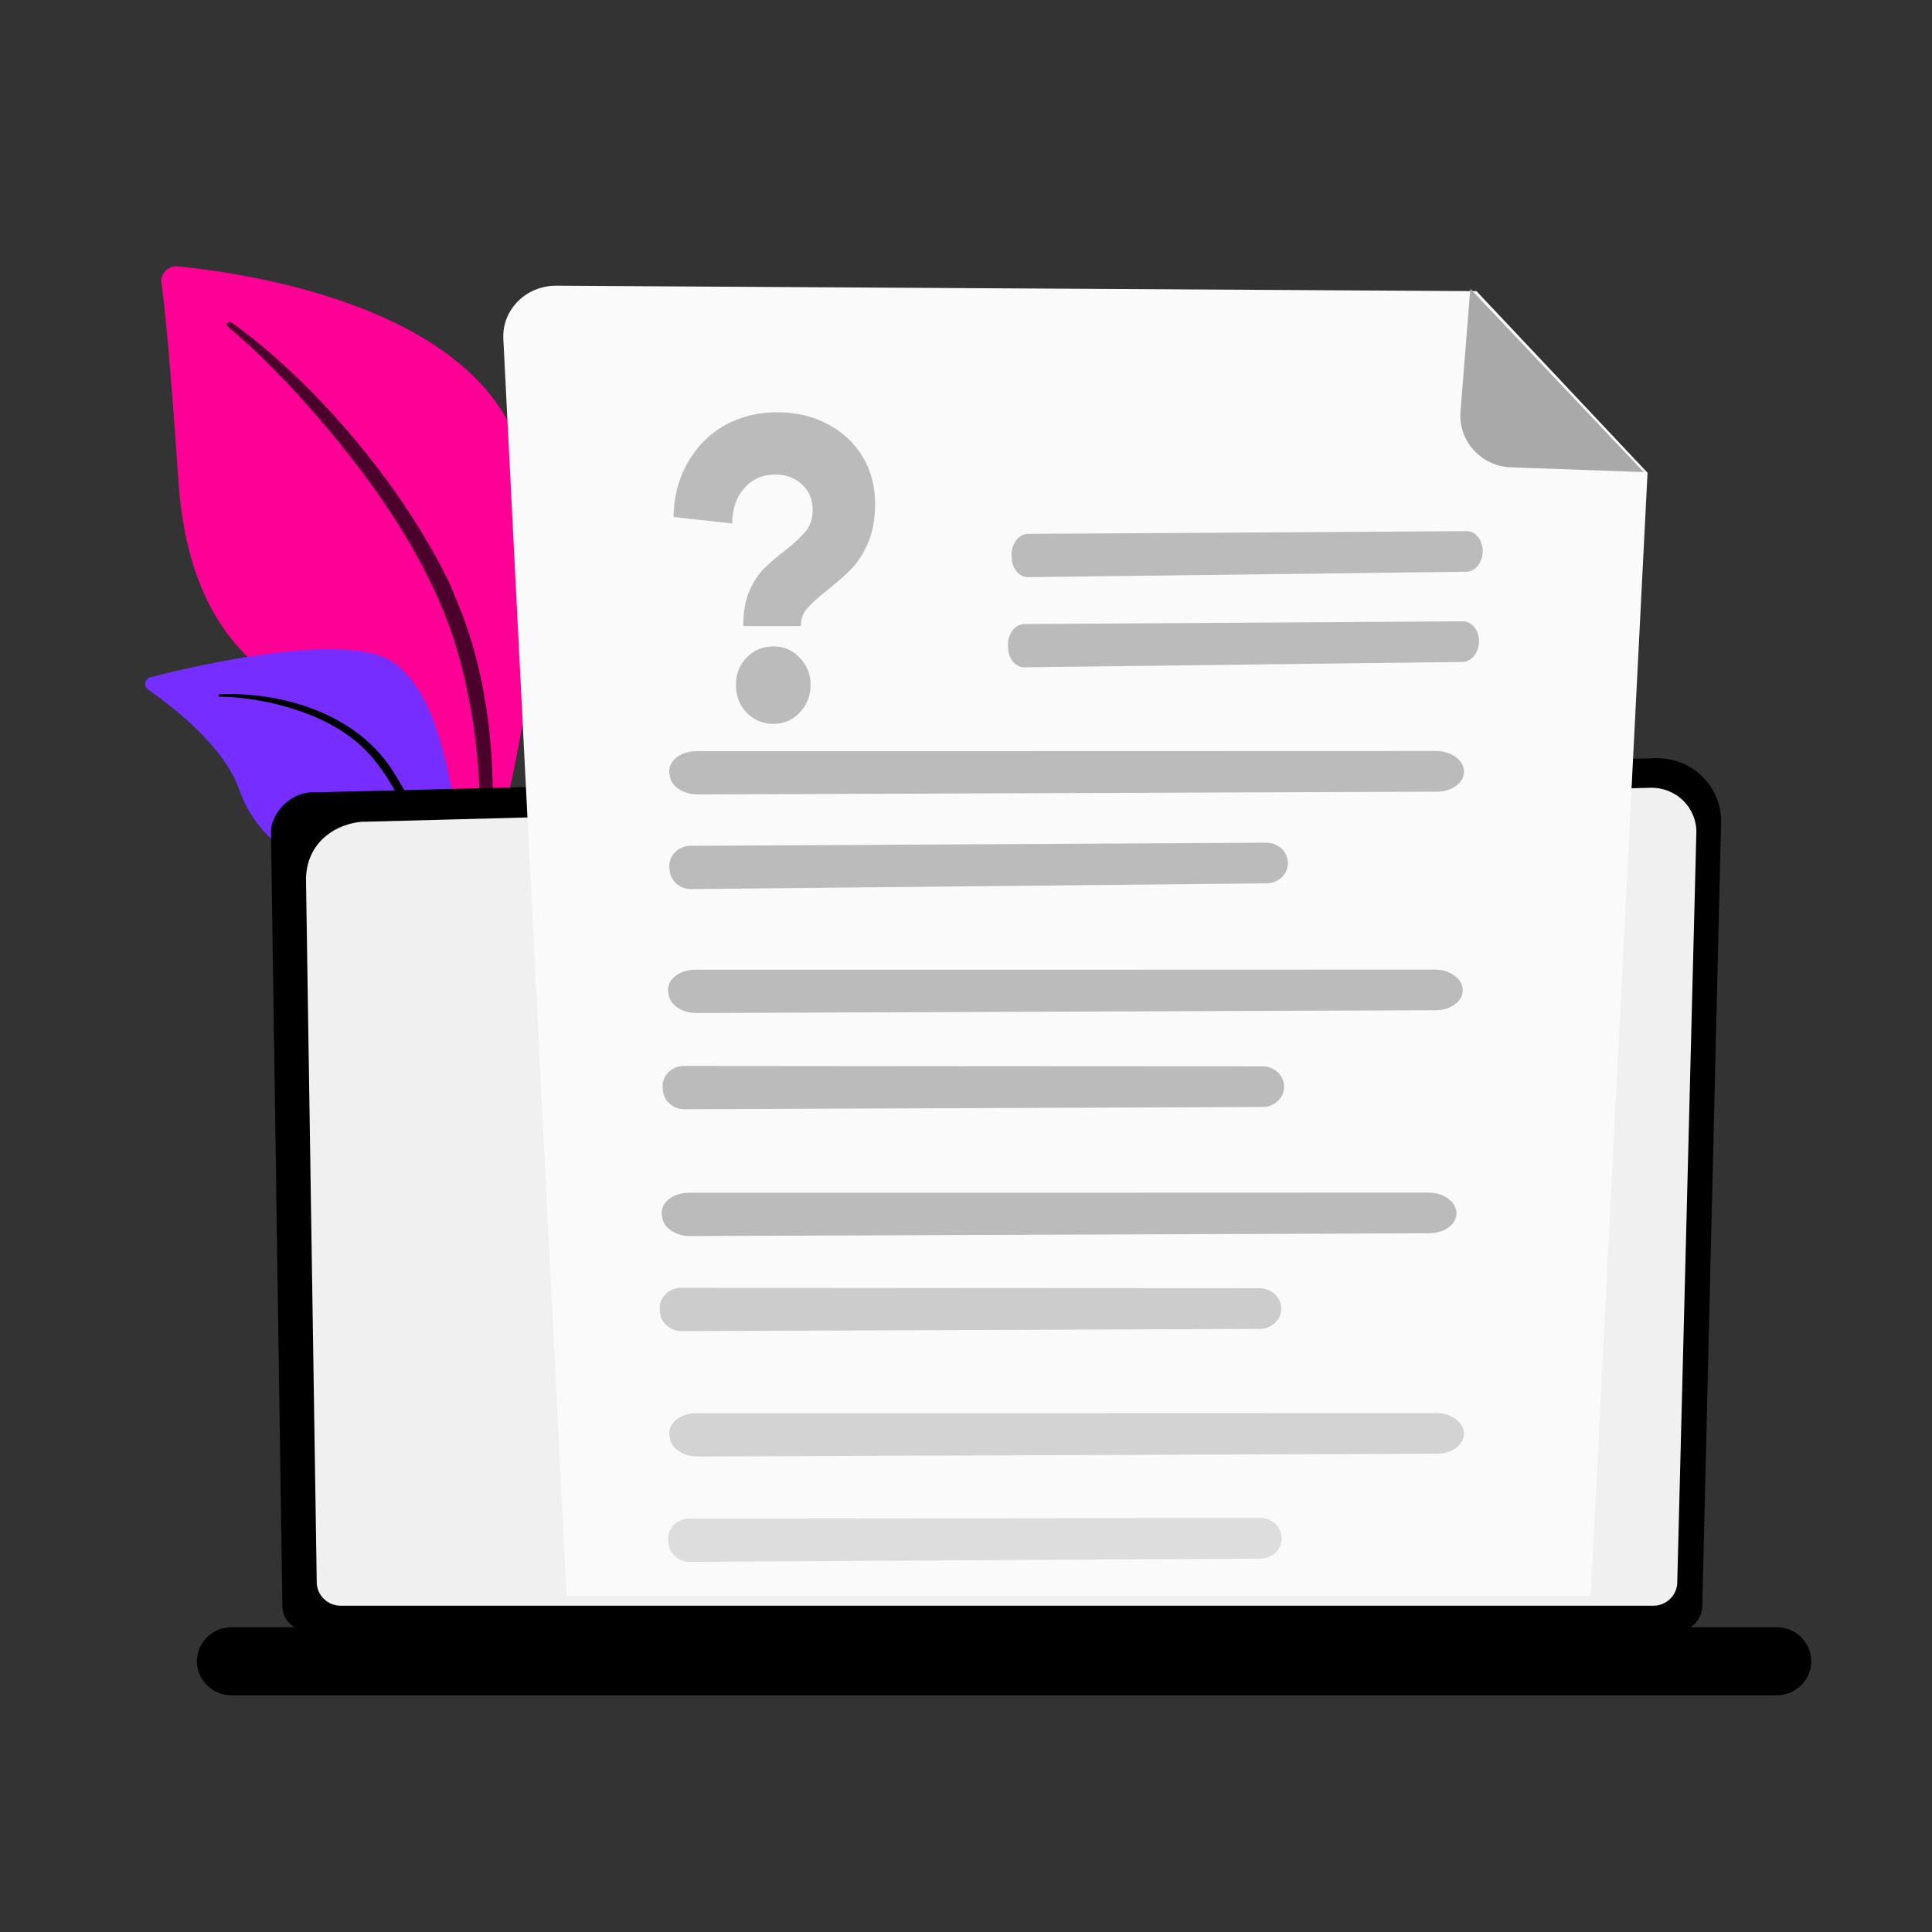 <svg xmlns="http://www.w3.org/2000/svg" width="150" height="150" viewBox="0 0 150 150" fill="none"><rect x="0" y="0" width="150" height="150" fill="#333333" stroke="none"/><path d="M36.958 71.041C36.958 71.041 36.75 59.733 31.119 57.146C25.488 54.56 14.95 53.497 13.851 37.323C13.208 27.854 12.779 23.725 12.534 21.93C12.438 21.229 13.076 20.608 13.818 20.68C19.067 21.197 36.152 23.678 40.176 34.314C44.945 46.922 36.958 71.041 36.958 71.041Z" fill="#FE0095"></path><g opacity="0.7"><path d="M17.976 25.034C23.988 29.328 31.055 37.245 34.976 45.438C35.492 46.801 36.956 49.664 37.748 54.912C38.443 59.286 38.365 63.98 37.852 67.128C37.819 67.327 37.621 67.473 37.408 67.455C37.042 67.423 37.076 67.057 37.08 67.068C37.598 61.722 37.041 55.174 35.151 49.388C32.748 42.291 27.746 35.646 22.623 30.088L22.096 29.543C18.133 25.374 17.334 25.411 17.676 25.066C17.756 24.984 17.887 24.972 17.975 25.034L17.976 25.034Z" fill="black"></path></g><path d="M46.997 92.237C47.75 92.522 39.628 83.926 36.582 69.655C35.147 62.93 34.762 54.392 30.525 51.426C26.999 48.958 15.48 51.608 11.715 52.566C11.244 52.686 11.11 53.267 11.491 53.531C13.373 54.835 17.413 57.944 18.576 61.308C20.11 65.742 24.787 68.268 28.895 68.726C33.003 69.184 35.302 69.762 37.556 75.784C39.809 81.806 44.858 91.429 46.996 92.237L46.997 92.237Z" fill="#752EFF"></path><path d="M17.063 53.897C21.892 53.706 27.156 55.38 29.952 59.084L30.216 59.437C30.826 60.267 34.34 66.231 36.365 71.246C36.391 71.308 36.357 71.381 36.29 71.407C36.177 71.452 36.114 71.337 36.125 71.347C34.744 68.533 32.78 64.982 31.225 62.334C29.554 59.441 28.388 57.486 24.791 55.809C20.79 54.014 17.045 54.094 17.057 54.095C17 54.094 16.956 54.049 16.959 53.994C16.963 53.942 17.009 53.9 17.063 53.897Z" fill="black"></path><path d="M132.165 124.691C132.165 125.755 131.28 126.626 130.199 126.626H23.888C22.806 126.626 21.922 125.756 21.922 124.691L21.037 64.501C21.037 63.437 22.31 61.359 24.642 61.515L128.541 58.867C129.898 58.832 131.21 59.346 132.17 60.29C133.131 61.233 133.657 62.523 133.625 63.859L132.165 124.691H132.165Z" fill="black"></path><path d="M130.224 122.835C130.224 123.843 129.387 124.668 128.364 124.668H26.451C25.428 124.668 24.591 123.843 24.591 122.835L23.756 68.194C23.854 64.906 26.78 63.724 28.554 63.794L128.135 61.162C129.088 61.137 130.01 61.498 130.685 62.162C131.36 62.826 131.728 63.733 131.704 64.672L130.223 122.835L130.224 122.835Z" fill="#F0F0F0"></path><path d="M137.941 131.623H17.973C16.497 131.623 15.289 130.433 15.289 128.979C15.289 127.524 16.497 126.335 17.973 126.335H137.942C139.418 126.335 140.625 127.524 140.625 128.979C140.625 130.433 139.418 131.623 137.942 131.623H137.941Z" fill="black"></path><path d="M114.634 22.603L43.189 22.183C40.841 22.169 38.963 24.054 39.079 26.309L43.995 123.897H123.499L127.914 36.708L114.634 22.604V22.603Z" fill="#FAFAFA"></path><path d="M117.318 36.284C114.995 36.204 113.209 34.231 113.392 31.948L114.156 22.416L127.622 36.653L117.318 36.285V36.284Z" fill="#A9A9A9"></path><path opacity="0.78" d="M79.822 41.449C85.683 41.422 108.184 41.274 113.866 41.236C114.583 41.231 115.15 41.966 115.118 42.857C115.089 43.705 114.525 44.383 113.843 44.391L79.814 44.81C79.158 44.818 78.614 44.203 78.558 43.392L78.544 43.187C78.48 42.26 79.073 41.453 79.822 41.45L79.822 41.449Z" fill="#A9A9A9"></path><path opacity="0.78" d="M60.338 32.009C61.795 32.009 63.094 32.311 64.235 32.916C65.397 33.521 66.305 34.361 66.96 35.436C67.615 36.511 67.943 37.732 67.943 39.098C67.943 40.285 67.763 41.294 67.404 42.122C67.045 42.951 66.622 43.623 66.136 44.138C65.651 44.631 65.017 45.191 64.235 45.818C63.496 46.401 62.968 46.882 62.651 47.263C62.334 47.621 62.176 48.069 62.176 48.607H57.708C57.708 47.554 57.855 46.669 58.151 45.953C58.468 45.214 58.848 44.62 59.292 44.172C59.736 43.724 60.295 43.242 60.971 42.727C61.711 42.145 62.249 41.641 62.587 41.215C62.925 40.789 63.094 40.252 63.094 39.602C63.094 38.773 62.82 38.113 62.271 37.62C61.742 37.105 61.045 36.847 60.179 36.847C59.186 36.847 58.384 37.206 57.771 37.922C57.158 38.617 56.852 39.524 56.852 40.644L52.289 40.14C52.31 38.594 52.669 37.206 53.366 35.974C54.064 34.719 55.014 33.745 56.218 33.05C57.444 32.356 58.817 32.009 60.338 32.009ZM60.053 56.201C59.229 56.201 58.532 55.91 57.961 55.327C57.412 54.745 57.137 54.028 57.137 53.177C57.137 52.325 57.412 51.62 57.961 51.06C58.532 50.477 59.229 50.186 60.053 50.186C60.855 50.186 61.531 50.477 62.081 51.06C62.651 51.642 62.936 52.348 62.936 53.177C62.936 54.028 62.651 54.745 62.081 55.327C61.531 55.91 60.855 56.201 60.053 56.201Z" fill="#A9A9A9"></path><path opacity="0.78" d="M79.535 48.451C85.396 48.423 107.897 48.275 113.579 48.238C114.296 48.233 114.862 48.967 114.831 49.858C114.802 50.707 114.238 51.385 113.556 51.393L79.526 51.811C78.871 51.819 78.326 51.205 78.271 50.394L78.257 50.189C78.193 49.262 78.786 48.455 79.535 48.452L79.535 48.451Z" fill="#A9A9A9"></path><path opacity="0.78" d="M54.069 58.319C63.956 58.326 101.911 58.313 111.495 58.309C112.704 58.309 113.686 59.047 113.664 59.938C113.643 60.786 112.717 61.461 111.566 61.466L54.171 61.681C53.066 61.685 52.126 61.067 52.004 60.255L51.972 60.05C51.832 59.122 52.805 58.318 54.069 58.319Z" fill="#A9A9A9"></path><path opacity="0.78" d="M53.614 65.668C61.309 65.635 90.854 65.469 98.314 65.427C99.255 65.422 100.014 66.155 99.991 67.047C99.969 67.895 99.243 68.574 98.347 68.583L53.67 69.029C52.809 69.037 52.082 68.424 51.993 67.612L51.97 67.407C51.867 66.48 52.63 65.672 53.614 65.668L53.614 65.668Z" fill="#A9A9A9"></path><path opacity="0.78" d="M53.973 75.289C63.861 75.296 101.815 75.283 111.4 75.279C112.609 75.279 113.59 76.016 113.568 76.908C113.548 77.756 112.621 78.431 111.47 78.435L54.076 78.651C52.97 78.655 52.03 78.037 51.908 77.225L51.877 77.02C51.737 76.091 52.709 75.288 53.973 75.289Z" fill="#A9A9A9"></path><path opacity="0.78" d="M53.111 82.76C60.844 82.773 90.528 82.787 98.024 82.791C98.969 82.791 99.727 83.53 99.699 84.421C99.671 85.269 98.938 85.943 98.038 85.947L53.148 86.121C52.283 86.125 51.556 85.506 51.471 84.694L51.45 84.489C51.352 83.561 52.123 82.758 53.112 82.76H53.111Z" fill="#A9A9A9"></path><path opacity="0.78" d="M53.483 92.605C63.37 92.612 101.325 92.599 110.909 92.595C112.118 92.595 113.1 93.332 113.078 94.224C113.058 95.072 112.131 95.747 110.98 95.751L53.585 95.967C52.48 95.971 51.54 95.353 51.418 94.541L51.386 94.336C51.246 93.407 52.219 92.604 53.483 92.605Z" fill="#A9A9A9"></path><g opacity="0.74"><path opacity="0.78" d="M52.887 99.988C60.619 100.001 90.303 100.015 97.799 100.019C98.744 100.019 99.502 100.757 99.474 101.649C99.447 102.497 98.713 103.171 97.813 103.175L52.923 103.349C52.059 103.353 51.332 102.734 51.247 101.922L51.225 101.717C51.128 100.789 51.898 99.986 52.887 99.988H52.887Z" fill="#A9A9A9"></path></g><path opacity="0.48" d="M54.069 109.72C63.956 109.727 101.911 109.714 111.495 109.71C112.704 109.71 113.686 110.448 113.664 111.339C113.643 112.187 112.717 112.862 111.566 112.867L54.171 113.082C53.066 113.086 52.126 112.468 52.004 111.656L51.972 111.451C51.832 110.523 52.805 109.719 54.069 109.72Z" fill="#A9A9A9"></path><path opacity="0.36" d="M53.511 117.902C61.146 117.902 90.455 117.864 97.856 117.854C98.79 117.853 99.538 118.591 99.511 119.482C99.485 120.33 98.761 121.005 97.873 121.01L53.55 121.263C52.696 121.268 51.978 120.651 51.893 119.839L51.872 119.634C51.774 118.706 52.535 117.902 53.511 117.902V117.902Z" fill="#A9A9A9"></path></svg>